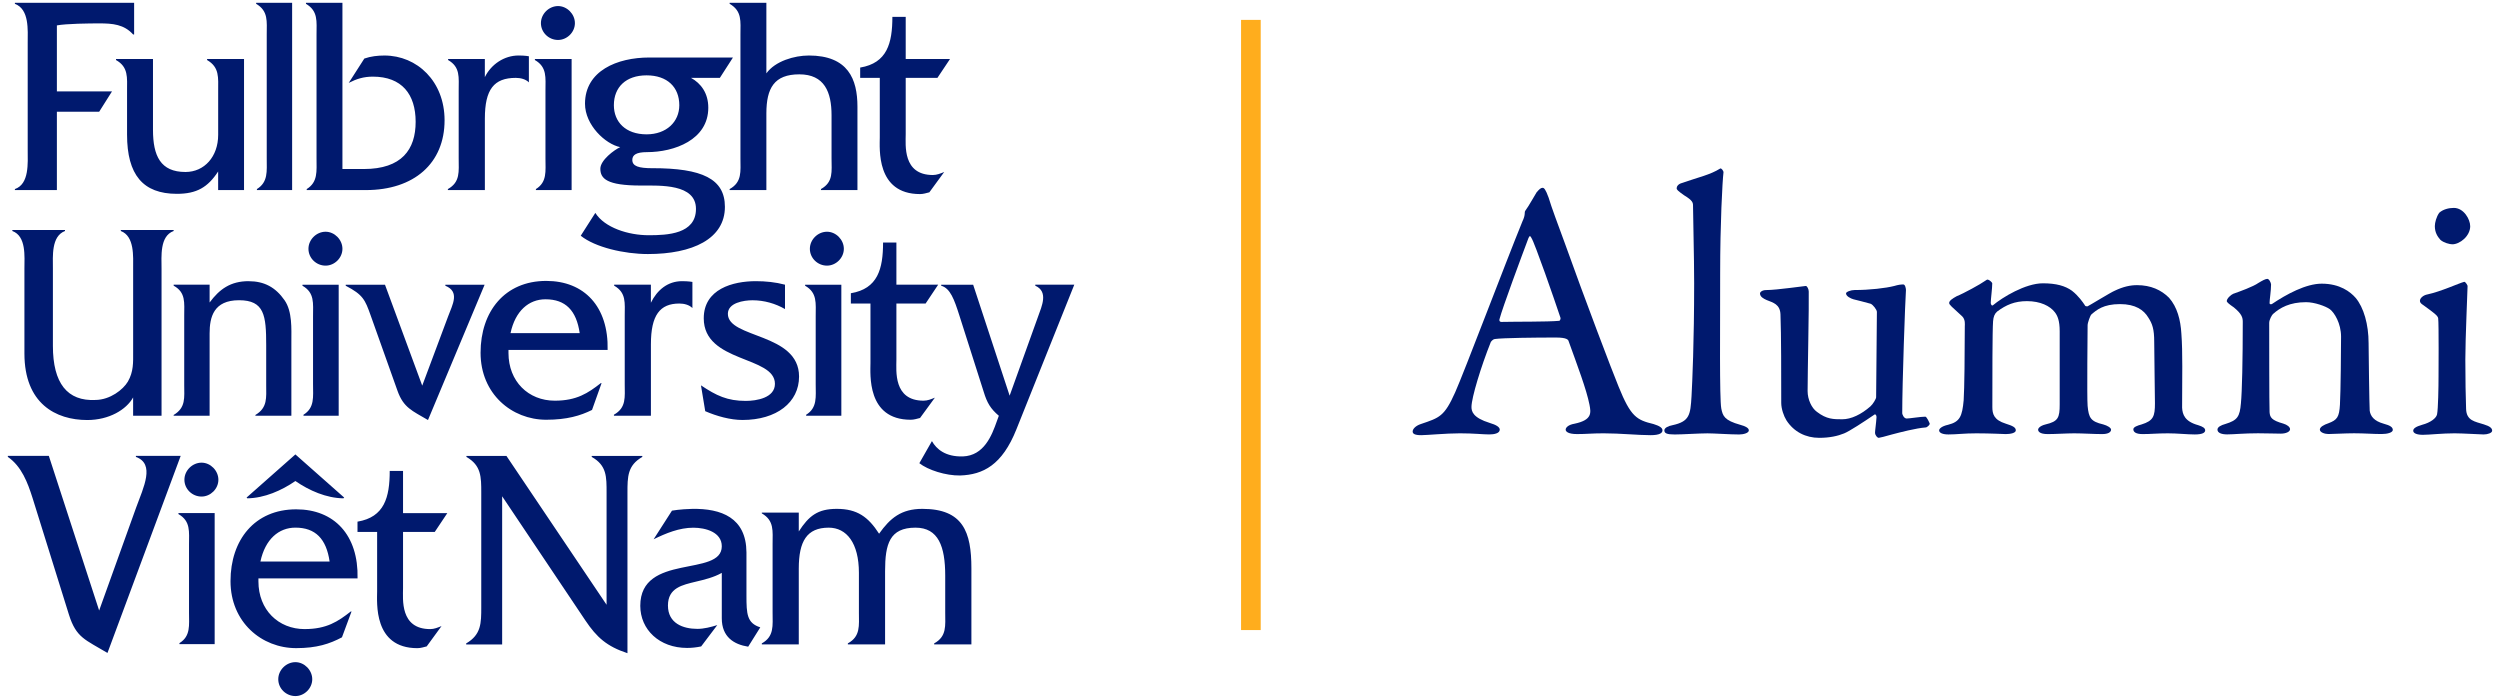 <svg width="186" height="52" viewBox="0 0 186 52" fill="none" xmlns="http://www.w3.org/2000/svg">
<g clip-path="url(#clip0_16537_56240)">
<path d="M27.218 14.142C30.811 14.142 33.076 12.144 33.076 8.949C33.076 6.054 31.036 4.131 28.602 4.131C28.097 4.131 27.592 4.188 27.106 4.356L25.945 6.168C26.525 5.871 27.049 5.702 27.742 5.702C29.895 5.702 30.924 7.01 30.924 9.064C30.924 11.117 29.895 12.575 27.068 12.575H25.477V0.209H22.764V0.284C23.68 0.826 23.55 1.592 23.55 2.563V11.788C23.55 12.74 23.663 13.544 22.82 14.067V14.142H27.218ZM7.378 8.314L8.332 6.802H4.232V1.89C4.925 1.759 6.666 1.74 7.395 1.74C8.387 1.74 9.23 1.815 9.904 2.563H9.979V0.209H1.107V0.284C2.193 0.695 2.061 2.228 2.061 3.198V11.171C2.061 12.123 2.193 13.692 1.107 14.067V14.142H4.232V8.314H7.376H7.378ZM60.162 4.131C59.114 4.131 57.673 4.542 57.018 5.458V0.209H54.285V0.284C55.221 0.826 55.089 1.592 55.089 2.563V11.788C55.089 12.758 55.221 13.544 54.285 14.067V14.142H57.018V8.445C57.018 6.558 57.598 5.531 59.471 5.531C61.343 5.531 61.867 6.858 61.867 8.574V11.786C61.867 12.757 62.018 13.542 61.08 14.065V14.139H63.794V7.939C63.794 5.885 63.101 4.129 60.164 4.129M19.058 0.209V0.284C19.974 0.826 19.845 1.592 19.845 2.563V11.788C19.845 12.74 19.958 13.544 19.114 14.067V14.142H21.734V0.209H19.058ZM41.518 2.973C42.192 2.973 42.773 2.394 42.773 1.722C42.773 1.049 42.192 0.451 41.518 0.451C40.844 0.451 40.245 1.03 40.245 1.722C40.245 2.413 40.825 2.973 41.518 2.973ZM69.744 5.794L70.679 4.392H67.385V1.255H66.393C66.393 3.217 66.001 4.692 63.997 5.027V5.794H65.456V10.201C65.456 11.024 65.155 14.439 68.451 14.439C68.696 14.439 68.919 14.364 69.144 14.308L70.249 12.796C69.967 12.909 69.706 13.021 69.406 13.021C67.141 13.021 67.385 10.78 67.385 9.976V5.794H69.744ZM36.072 5.737V4.392H33.339V4.467C34.255 4.99 34.126 5.756 34.126 6.727V11.788C34.126 12.758 34.258 13.544 33.322 14.067V14.142H36.074V8.82C36.074 6.654 36.748 5.794 38.376 5.794C38.731 5.794 39.107 5.887 39.349 6.129V4.186C39.349 4.186 39.069 4.129 38.583 4.129C37.516 4.129 36.543 4.783 36.074 5.735M48.541 12.515C47.511 12.515 47.044 12.365 47.044 11.898C47.044 11.525 47.344 11.319 48.129 11.319C50.169 11.319 52.697 10.405 52.697 8.014C52.697 6.931 52.154 6.202 51.407 5.791H53.559L54.532 4.279H48.298C45.921 4.279 43.524 5.269 43.524 7.716C43.524 9.303 45.04 10.724 46.144 10.947C45.695 11.153 44.666 11.917 44.666 12.552C44.666 13.281 45.134 13.804 47.68 13.804C49.14 13.804 51.78 13.673 51.78 15.541C51.78 17.41 49.666 17.501 48.261 17.501C46.745 17.501 44.985 16.941 44.292 15.839L43.207 17.539C44.273 18.399 46.445 18.901 48.204 18.901C51.517 18.901 53.933 17.78 53.933 15.389C53.933 13.298 52.229 12.513 48.543 12.513M15.407 4.392V4.467C16.342 5.008 16.232 5.775 16.232 6.764V10.032C16.232 11.657 15.202 12.796 13.797 12.796C11.944 12.796 11.382 11.601 11.382 9.659V4.392H8.631V4.467C9.566 4.99 9.453 5.775 9.453 6.745V10.013C9.453 13.002 10.633 14.421 13.159 14.421C14.637 14.421 15.461 13.935 16.23 12.758V14.142H18.156V4.392H15.405H15.407ZM39.796 4.392V4.467C40.712 4.99 40.583 5.775 40.583 6.745V11.788C40.583 12.74 40.714 13.544 39.871 14.067V14.142H42.528V4.392H39.796ZM45.672 7.828C45.672 6.483 46.57 5.606 48.106 5.606C49.643 5.606 50.54 6.483 50.54 7.828C50.54 9.062 49.586 9.995 48.106 9.995C46.534 9.995 45.672 9.062 45.672 7.828ZM12.919 17.187V17.112H8.988V17.187C10.017 17.578 9.906 19.074 9.906 19.988V26.207C9.906 26.953 9.944 27.645 9.514 28.392C9.159 28.99 8.203 29.738 7.117 29.757C5.003 29.869 3.936 28.505 3.936 25.741V19.988C3.936 19.074 3.804 17.578 4.836 17.187V17.112H0.919V17.187C1.967 17.578 1.817 19.074 1.817 19.988V26.301C1.817 30.017 4.138 31.25 6.497 31.25C8.107 31.25 9.399 30.483 9.904 29.569V30.931H12.019V20.007C12.019 19.074 11.869 17.578 12.916 17.187M61.527 19.763C62.201 19.763 62.782 19.184 62.782 18.511C62.782 17.839 62.201 17.241 61.527 17.241C60.853 17.241 60.254 17.82 60.254 18.511C60.254 19.203 60.834 19.763 61.527 19.763ZM24.223 19.763C24.897 19.763 25.477 19.184 25.477 18.511C25.477 17.839 24.897 17.241 24.223 17.241C23.548 17.241 22.949 17.82 22.949 18.511C22.949 19.203 23.53 19.763 24.223 19.763ZM68.865 22.583L69.8 21.181H66.692V18.045H65.7C65.7 20.007 65.308 21.482 63.304 21.817V22.583H64.763V26.991C64.763 27.811 64.462 31.229 67.758 31.229C68.003 31.229 68.226 31.154 68.451 31.098L69.556 29.586C69.276 29.698 69.013 29.811 68.715 29.811C66.45 29.811 66.692 27.57 66.692 26.768V22.585H68.863L68.865 22.583ZM44.046 30.502L44.758 28.503H44.702C43.748 29.25 42.904 29.811 41.276 29.811C39.309 29.811 37.831 28.374 37.831 26.262V26.037H45.207C45.282 22.806 43.466 20.9 40.639 20.9C37.552 20.9 35.754 23.179 35.754 26.243C35.754 29.307 38.076 31.229 40.639 31.229C42.173 31.229 43.184 30.929 44.046 30.5M55.239 31.246C57.784 31.246 59.45 29.938 59.45 28.015C59.45 24.747 54.154 25.195 54.154 23.348C54.154 22.525 55.333 22.34 55.989 22.34C56.851 22.34 57.692 22.583 58.404 22.994V21.181C57.711 20.994 56.964 20.919 56.233 20.919C54.53 20.919 52.359 21.498 52.359 23.683C52.359 27.007 57.655 26.466 57.655 28.557C57.655 29.602 56.289 29.827 55.484 29.827C54.116 29.827 53.294 29.436 52.152 28.669L52.469 30.592C53.331 30.965 54.342 31.246 55.239 31.246ZM48.426 22.525V21.179H45.693V21.254C46.609 21.777 46.48 22.542 46.48 23.514V28.576C46.48 29.546 46.612 30.331 45.676 30.854V30.929H48.428V25.608C48.428 23.441 49.102 22.583 50.542 22.583C50.897 22.583 51.273 22.677 51.515 22.919V20.975C51.515 20.975 51.233 20.919 50.747 20.919C49.68 20.919 48.893 21.573 48.426 22.525ZM18.497 20.919C17.148 20.919 16.326 21.517 15.595 22.506V21.179H12.919V21.254C13.835 21.759 13.706 22.525 13.706 23.477V28.632C13.706 29.584 13.837 30.331 12.919 30.873V30.929H15.595V24.804C15.595 23.589 15.896 22.337 17.785 22.337C19.674 22.337 19.805 23.477 19.805 25.68V28.651C19.805 29.584 19.918 30.331 19.002 30.873V30.929H21.678V25.42C21.678 24.45 21.753 23.179 21.173 22.34C20.498 21.369 19.657 20.921 18.497 20.921M22.503 21.184V21.259C23.419 21.781 23.29 22.564 23.29 23.537V28.58C23.29 29.532 23.421 30.336 22.578 30.858V30.933H25.198V21.186H22.503V21.184ZM71.374 23.462L73.19 29.159C73.434 29.963 73.695 30.411 74.313 30.933L74.163 31.344C73.789 32.408 73.209 33.901 71.637 33.958C70.345 33.995 69.671 33.416 69.335 32.818L68.399 34.462C69.036 34.966 70.366 35.395 71.43 35.376C73.134 35.32 74.558 34.61 75.622 31.939L79.927 21.181H77.025V21.256C78.017 21.704 77.511 22.769 77.232 23.554L75.117 29.438L72.403 21.184H70.025V21.259C70.7 21.444 70.998 22.285 71.374 23.462ZM59.901 21.184V21.259C60.817 21.781 60.688 22.564 60.688 23.537V28.58C60.688 29.532 60.819 30.336 59.976 30.858V30.933H62.596V21.186H59.901V21.184ZM28.642 21.184H25.721V21.259C27.014 21.931 27.162 22.304 27.575 23.462L29.577 29.084C30.026 30.336 30.663 30.558 31.842 31.25L36.055 21.184H33.134V21.259C34.22 21.706 33.677 22.64 33.341 23.537L31.414 28.692L28.644 21.186L28.642 21.184ZM40.585 22.267C42.082 22.267 42.887 23.106 43.13 24.787H37.982C38.337 23.125 39.347 22.267 40.583 22.267M21.977 33.808L18.346 37.019L18.403 37.076C19.676 37.057 20.947 36.497 21.977 35.788C23.006 36.499 24.279 37.059 25.55 37.076L25.607 37.019L21.977 33.808ZM10.109 33.993C11.549 34.516 10.689 36.234 10.128 37.765L7.376 45.422L3.633 33.918H0.583V33.993C1.612 34.703 2.061 35.918 2.418 37.038L5.132 45.74C5.675 47.459 6.349 47.59 7.996 48.579L13.443 33.918H10.111V33.993H10.109ZM37.362 36.926L43.557 46.169C44.399 47.421 45.148 48.092 46.683 48.598V36.665C46.683 35.47 46.683 34.63 47.787 33.995V33.92H44.025V33.995C45.148 34.63 45.129 35.472 45.129 36.665V44.995L37.679 33.92H34.702V33.995C35.806 34.63 35.806 35.472 35.806 36.665V45.163C35.806 46.359 35.806 47.217 34.683 47.871V47.946H37.36V36.928L37.362 36.926ZM14.994 36.944C15.668 36.944 16.248 36.365 16.248 35.693C16.248 35.02 15.668 34.422 14.994 34.422C14.319 34.422 13.72 35.001 13.72 35.693C13.72 36.384 14.301 36.944 14.994 36.944ZM32.345 39.577L33.281 38.175H29.986V35.039H28.995C28.995 37.001 28.602 38.475 26.598 38.811V39.577H28.058V43.984C28.058 44.807 27.757 48.223 31.053 48.223C31.297 48.223 31.521 48.148 31.746 48.092L32.85 46.58C32.569 46.692 32.308 46.805 32.007 46.805C29.742 46.805 29.986 44.563 29.986 43.76V39.577H32.345ZM55.536 44.303V41.091C55.517 38.513 53.663 37.823 51.492 37.861C50.613 37.88 49.995 37.992 49.995 37.992L48.63 40.121C49.547 39.673 50.538 39.261 51.586 39.261C52.505 39.261 53.701 39.596 53.701 40.644C53.701 42.96 47.637 41.129 47.637 45.07C47.637 46.844 49.058 48.206 51.119 48.206C51.455 48.206 51.812 48.169 52.166 48.094L53.365 46.507C52.878 46.657 52.373 46.788 51.885 46.788C50.818 46.788 49.695 46.378 49.695 45.051C49.695 43.724 50.78 43.52 51.772 43.276C52.409 43.126 53.102 42.96 53.701 42.622V46.003C53.701 47.386 54.599 47.946 55.665 48.113L56.565 46.675C55.573 46.359 55.536 45.686 55.536 44.303ZM62.256 37.859C60.834 37.859 60.179 38.382 59.429 39.54V38.138H56.678V38.194C57.613 38.736 57.481 39.502 57.481 40.473V45.572C57.481 46.542 57.613 47.346 56.678 47.869V47.944H59.429V42.304C59.429 40.269 60.028 39.258 61.657 39.258C62.986 39.258 63.903 40.398 63.903 42.62V45.569C63.903 46.54 64.034 47.344 63.08 47.867V47.942H65.85V42.489C65.85 40.473 66.186 39.258 68.115 39.258C69.819 39.258 70.324 40.66 70.324 42.826V45.572C70.324 46.542 70.456 47.346 69.501 47.869V47.944H72.272V42.285C72.272 39.577 71.654 37.859 68.623 37.859C67.051 37.859 66.226 38.55 65.404 39.708C64.598 38.457 63.775 37.859 62.26 37.859M22.672 46.805C20.705 46.805 19.227 45.367 19.227 43.255V43.031H26.602C26.678 39.8 24.861 37.894 22.035 37.894C18.947 37.894 17.15 40.173 17.15 43.235C17.15 46.296 19.471 48.221 22.035 48.221C23.569 48.221 24.523 47.904 25.442 47.417L26.154 45.495H26.097C25.143 46.242 24.3 46.803 22.672 46.803M13.276 38.173V38.248C14.192 38.771 14.063 39.556 14.063 40.527V45.569C14.063 46.521 14.194 47.325 13.351 47.848V47.923H15.971V38.173H13.276ZM21.979 39.256C23.475 39.256 24.281 40.098 24.523 41.777H19.375C19.732 40.114 20.743 39.256 21.977 39.256M21.977 51.787C22.651 51.787 23.231 51.208 23.231 50.535C23.231 49.862 22.651 49.264 21.977 49.264C21.302 49.264 20.703 49.843 20.703 50.535C20.703 51.226 21.283 51.787 21.977 51.787Z" fill="#00196E"/>
<path d="M93.797 1.48H92.335V46.877H93.797V1.48Z" fill="#FFAD1D"/>
<path d="M115.214 14.695C115.435 15.441 115.907 16.684 116.433 18.122C117.874 22.156 119.951 27.626 120.421 28.759C121.335 31.025 121.777 31.246 123.024 31.55C123.466 31.687 123.688 31.827 123.688 32.018C123.688 32.21 123.493 32.377 122.8 32.377C121.886 32.377 120.529 32.239 119.31 32.239C118.423 32.239 118.037 32.295 117.343 32.295C116.65 32.295 116.486 32.102 116.486 31.964C116.486 31.827 116.653 31.606 117.149 31.523C118.479 31.246 118.368 30.694 118.258 30.113C118.037 28.98 117.343 27.157 116.707 25.389C116.68 25.278 116.569 25.112 115.765 25.112C114.241 25.112 111.805 25.139 111.223 25.222C111.112 25.222 110.974 25.36 110.918 25.443C110.198 27.238 109.478 29.588 109.478 30.279C109.478 30.61 109.588 31.081 110.835 31.466C111.304 31.604 111.582 31.77 111.582 31.964C111.582 32.241 111.166 32.322 110.807 32.322C110.338 32.322 109.645 32.239 108.62 32.239C107.595 32.239 106.154 32.377 105.739 32.377C105.24 32.377 105.102 32.266 105.102 32.1C105.102 31.933 105.296 31.685 105.712 31.548C107.096 31.079 107.457 30.996 108.261 29.198C108.897 27.788 112.054 19.444 113.273 16.46C113.383 16.239 113.44 16.018 113.44 15.879C113.44 15.795 113.44 15.741 113.496 15.658C113.745 15.326 114.133 14.608 114.327 14.304C114.521 14.083 114.632 13.973 114.77 13.973C114.88 13.973 114.991 14.083 115.212 14.691L115.214 14.695ZM116.101 23.647C115.632 22.237 114.191 18.095 113.941 17.707C113.857 17.541 113.803 17.514 113.72 17.707C113.221 19.034 111.78 22.902 111.559 23.758C111.532 23.868 111.586 23.951 111.697 23.951C112.805 23.924 115.104 23.951 116.018 23.868C116.045 23.868 116.129 23.731 116.101 23.647Z" fill="#00196E"/>
<path d="M125.128 13.617C126.402 13.175 127.232 13.008 127.98 12.54C128.063 12.483 128.228 12.706 128.228 12.817C128.145 13.508 127.98 16.63 127.98 20.332C127.98 24.366 127.926 29.644 128.063 30.39C128.174 30.942 128.285 31.275 129.477 31.606C129.892 31.716 130.113 31.854 130.113 32.02C130.113 32.214 129.725 32.325 129.393 32.325C128.729 32.325 127.537 32.241 127.038 32.241C126.402 32.241 125.182 32.325 124.602 32.325C124.022 32.325 123.828 32.241 123.828 32.02C123.828 31.827 124.132 31.689 124.437 31.633C125.711 31.356 125.767 30.86 125.85 29.477C125.907 28.428 126.045 25.443 126.045 21.077C126.045 19.032 125.961 16.131 125.961 15.302C125.961 15.081 125.934 14.914 125.297 14.529C124.828 14.198 124.744 14.114 124.744 14.004C124.744 13.894 124.828 13.7 125.132 13.617H125.128Z" fill="#00196E"/>
<path d="M139.169 30.223C139.336 30.086 139.584 29.672 139.584 29.561L139.641 23.206C139.641 23.04 139.336 22.654 139.171 22.598C138.755 22.488 138.146 22.321 137.897 22.267C137.703 22.211 137.344 22.046 137.344 21.825C137.344 21.715 137.703 21.578 137.981 21.578C139.089 21.578 140.306 21.44 140.945 21.273C141.223 21.19 141.415 21.163 141.609 21.163C141.747 21.163 141.803 21.467 141.803 21.578C141.747 22.35 141.526 28.484 141.526 30.75C141.526 30.807 141.636 31.138 141.858 31.138C142.052 31.138 142.91 31 143.242 31C143.352 31 143.546 31.442 143.573 31.525C143.573 31.608 143.379 31.802 143.269 31.802C142.549 31.856 141.386 32.16 140.749 32.327C140.277 32.465 139.835 32.575 139.78 32.575C139.67 32.575 139.503 32.381 139.503 32.188C139.503 32.021 139.586 31.496 139.613 31.027C139.613 30.89 139.53 30.807 139.476 30.834C138.672 31.386 137.566 32.104 137.204 32.244C136.733 32.438 136.125 32.575 135.349 32.575C134.351 32.575 133.466 32.133 132.912 31.275C132.718 30.971 132.524 30.419 132.524 29.978C132.524 27.988 132.524 24.866 132.468 23.402C132.441 22.629 131.915 22.517 131.443 22.325C131.194 22.215 130.944 22.078 130.944 21.828C130.944 21.744 131.082 21.58 131.414 21.58C132.188 21.58 134.238 21.276 134.349 21.276C134.459 21.276 134.57 21.523 134.57 21.69C134.597 22.629 134.486 27.851 134.486 29.095C134.486 29.73 134.791 30.365 135.179 30.642C135.9 31.194 136.399 31.194 137.062 31.194C137.726 31.194 138.476 30.836 139.167 30.228L139.169 30.223Z" fill="#00196E"/>
<path d="M145.565 22.044C146.118 21.823 147.365 21.132 147.669 20.911C147.78 20.828 147.836 20.801 147.891 20.801C148.028 20.828 148.223 21.022 148.223 21.078C148.223 21.465 148.112 22.265 148.112 22.542C148.112 22.598 148.168 22.79 148.279 22.709C148.972 22.128 150.688 21.078 151.991 21.078C152.988 21.078 153.652 21.271 154.151 21.63C154.65 22.017 154.982 22.515 155.093 22.68C155.149 22.79 155.176 22.79 155.314 22.79C155.397 22.763 157.059 21.74 157.335 21.63C157.971 21.326 158.497 21.215 158.996 21.215C160.021 21.215 160.796 21.573 161.378 22.155C161.988 22.846 162.236 23.813 162.293 24.808C162.403 26.245 162.349 28.068 162.349 30.334C162.376 30.832 162.543 31.357 163.539 31.631C163.898 31.742 164.065 31.852 164.065 32.019C164.065 32.213 163.817 32.323 163.29 32.323C162.737 32.323 161.988 32.24 161.297 32.24C160.466 32.24 160.051 32.296 159.414 32.296C158.888 32.296 158.721 32.129 158.721 31.938C158.721 31.771 159.026 31.661 159.33 31.579C160.218 31.302 160.328 30.971 160.328 30.005C160.328 29.343 160.274 26.358 160.274 25.445C160.274 24.479 160.136 24.092 159.831 23.621C159.499 23.069 158.89 22.625 157.727 22.625C156.481 22.625 155.982 23.067 155.596 23.398C155.512 23.481 155.318 24.006 155.318 24.2C155.318 24.394 155.262 29.588 155.318 30.196C155.402 31.082 155.539 31.357 156.481 31.577C156.786 31.661 157.063 31.825 157.063 31.965C157.063 32.158 156.842 32.296 156.399 32.296C155.79 32.296 154.959 32.24 154.322 32.24C153.74 32.24 152.938 32.296 152.356 32.296C151.719 32.296 151.636 32.075 151.636 31.965C151.636 31.881 151.746 31.688 152.189 31.577C153.13 31.357 153.241 31.08 153.241 30.086V24.644C153.241 23.842 153.074 23.483 152.882 23.233C152.523 22.763 151.803 22.405 150.805 22.405C149.891 22.405 149.254 22.682 148.59 23.177C148.396 23.344 148.312 23.565 148.285 23.896C148.231 24.587 148.231 28.178 148.231 30.278C148.231 30.803 148.342 31.244 149.229 31.521C149.755 31.688 149.976 31.798 149.976 32.019C149.976 32.213 149.588 32.296 149.229 32.296C149.118 32.296 148.093 32.24 147.041 32.24C146.127 32.24 145.573 32.323 144.964 32.323C144.548 32.323 144.271 32.213 144.271 32.019C144.271 31.909 144.438 31.715 144.935 31.604C145.822 31.384 145.987 30.969 146.097 29.78C146.152 28.978 146.181 26.187 146.181 24.281C146.181 24.144 146.237 23.783 145.987 23.535C145.212 22.817 145.018 22.68 145.018 22.54C145.018 22.373 145.267 22.209 145.571 22.042L145.565 22.044Z" fill="#00196E"/>
<path d="M166.169 21.853C166.639 21.686 167.637 21.328 168.025 21.051C168.303 20.884 168.551 20.747 168.689 20.747C168.827 20.747 168.967 21.051 168.967 21.161C168.967 21.632 168.856 22.294 168.856 22.542C168.856 22.68 168.994 22.625 169.023 22.625C170.131 21.88 171.57 21.105 172.735 21.105C174.092 21.105 174.866 21.713 175.254 22.155C175.864 22.873 176.223 24.144 176.223 25.525C176.223 26.049 176.279 30.167 176.306 30.553C176.361 30.967 176.638 31.325 177.331 31.519C177.857 31.657 178.024 31.796 178.024 31.988C178.024 32.179 177.636 32.292 177.194 32.292C176.557 32.292 175.92 32.236 175.144 32.236C174.451 32.236 173.593 32.292 173.234 32.292C172.985 32.292 172.597 32.181 172.597 31.961C172.597 31.767 172.902 31.602 173.234 31.49C173.897 31.242 174.037 31.021 174.092 30.109C174.148 29.197 174.175 25.854 174.175 25.052C174.175 24.056 173.676 23.256 173.344 23.006C173.039 22.786 172.209 22.482 171.572 22.482C170.353 22.482 169.633 22.896 169.106 23.367C169.023 23.45 168.829 23.781 168.829 24.029C168.829 24.387 168.829 30.33 168.856 30.661C168.883 31.048 168.994 31.269 169.881 31.517C170.159 31.6 170.38 31.765 170.38 31.931C170.38 32.125 170.075 32.263 169.687 32.263C169.355 32.263 168.578 32.236 167.998 32.236C166.973 32.236 166.169 32.319 165.7 32.319C165.284 32.319 164.979 32.208 164.979 31.961C164.979 31.767 165.257 31.629 165.562 31.546C166.476 31.269 166.641 30.994 166.725 29.998C166.808 29.17 166.862 26.766 166.862 23.948C166.862 23.644 166.806 23.367 166.199 22.871C165.839 22.623 165.672 22.484 165.672 22.4C165.672 22.207 165.977 21.932 166.171 21.848L166.169 21.853Z" fill="#00196E"/>
<path d="M180.598 21.906C181.623 21.686 182.924 21.077 183.339 20.967C183.45 20.967 183.588 21.244 183.588 21.271C183.588 21.575 183.421 25.168 183.421 26.743C183.421 28.317 183.448 29.45 183.477 30.417C183.504 31.302 184.114 31.356 184.807 31.577C185.249 31.714 185.416 31.854 185.416 32.045C185.416 32.212 185.084 32.323 184.78 32.323C184.586 32.323 183.202 32.239 182.619 32.239C181.705 32.239 180.736 32.35 180.264 32.35C179.822 32.35 179.544 32.239 179.544 32.045C179.544 31.879 179.738 31.741 180.208 31.604C180.845 31.437 181.26 31.106 181.316 30.831C181.4 30.444 181.427 28.786 181.427 27.986C181.427 27.93 181.454 24.008 181.4 23.677C181.373 23.483 181.068 23.262 180.264 22.681C180.097 22.571 180.043 22.487 180.043 22.377C180.043 22.183 180.291 21.962 180.596 21.906H180.598ZM183.784 16.822C183.784 17.568 183.009 18.176 182.454 18.176C182.26 18.176 181.817 18.066 181.567 17.845C181.346 17.597 181.152 17.293 181.152 16.822C181.152 16.574 181.262 16.131 181.483 15.826C181.761 15.579 182.177 15.468 182.563 15.468C183.31 15.468 183.782 16.324 183.782 16.822H183.784Z" fill="#00196E"/>
</g>
<defs>
<clipPath id="clip0_16537_56240">
<rect width="184.833" height="51.581" fill="white" transform="translate(0.583 0.209)"/>
</clipPath>
</defs>
</svg>
